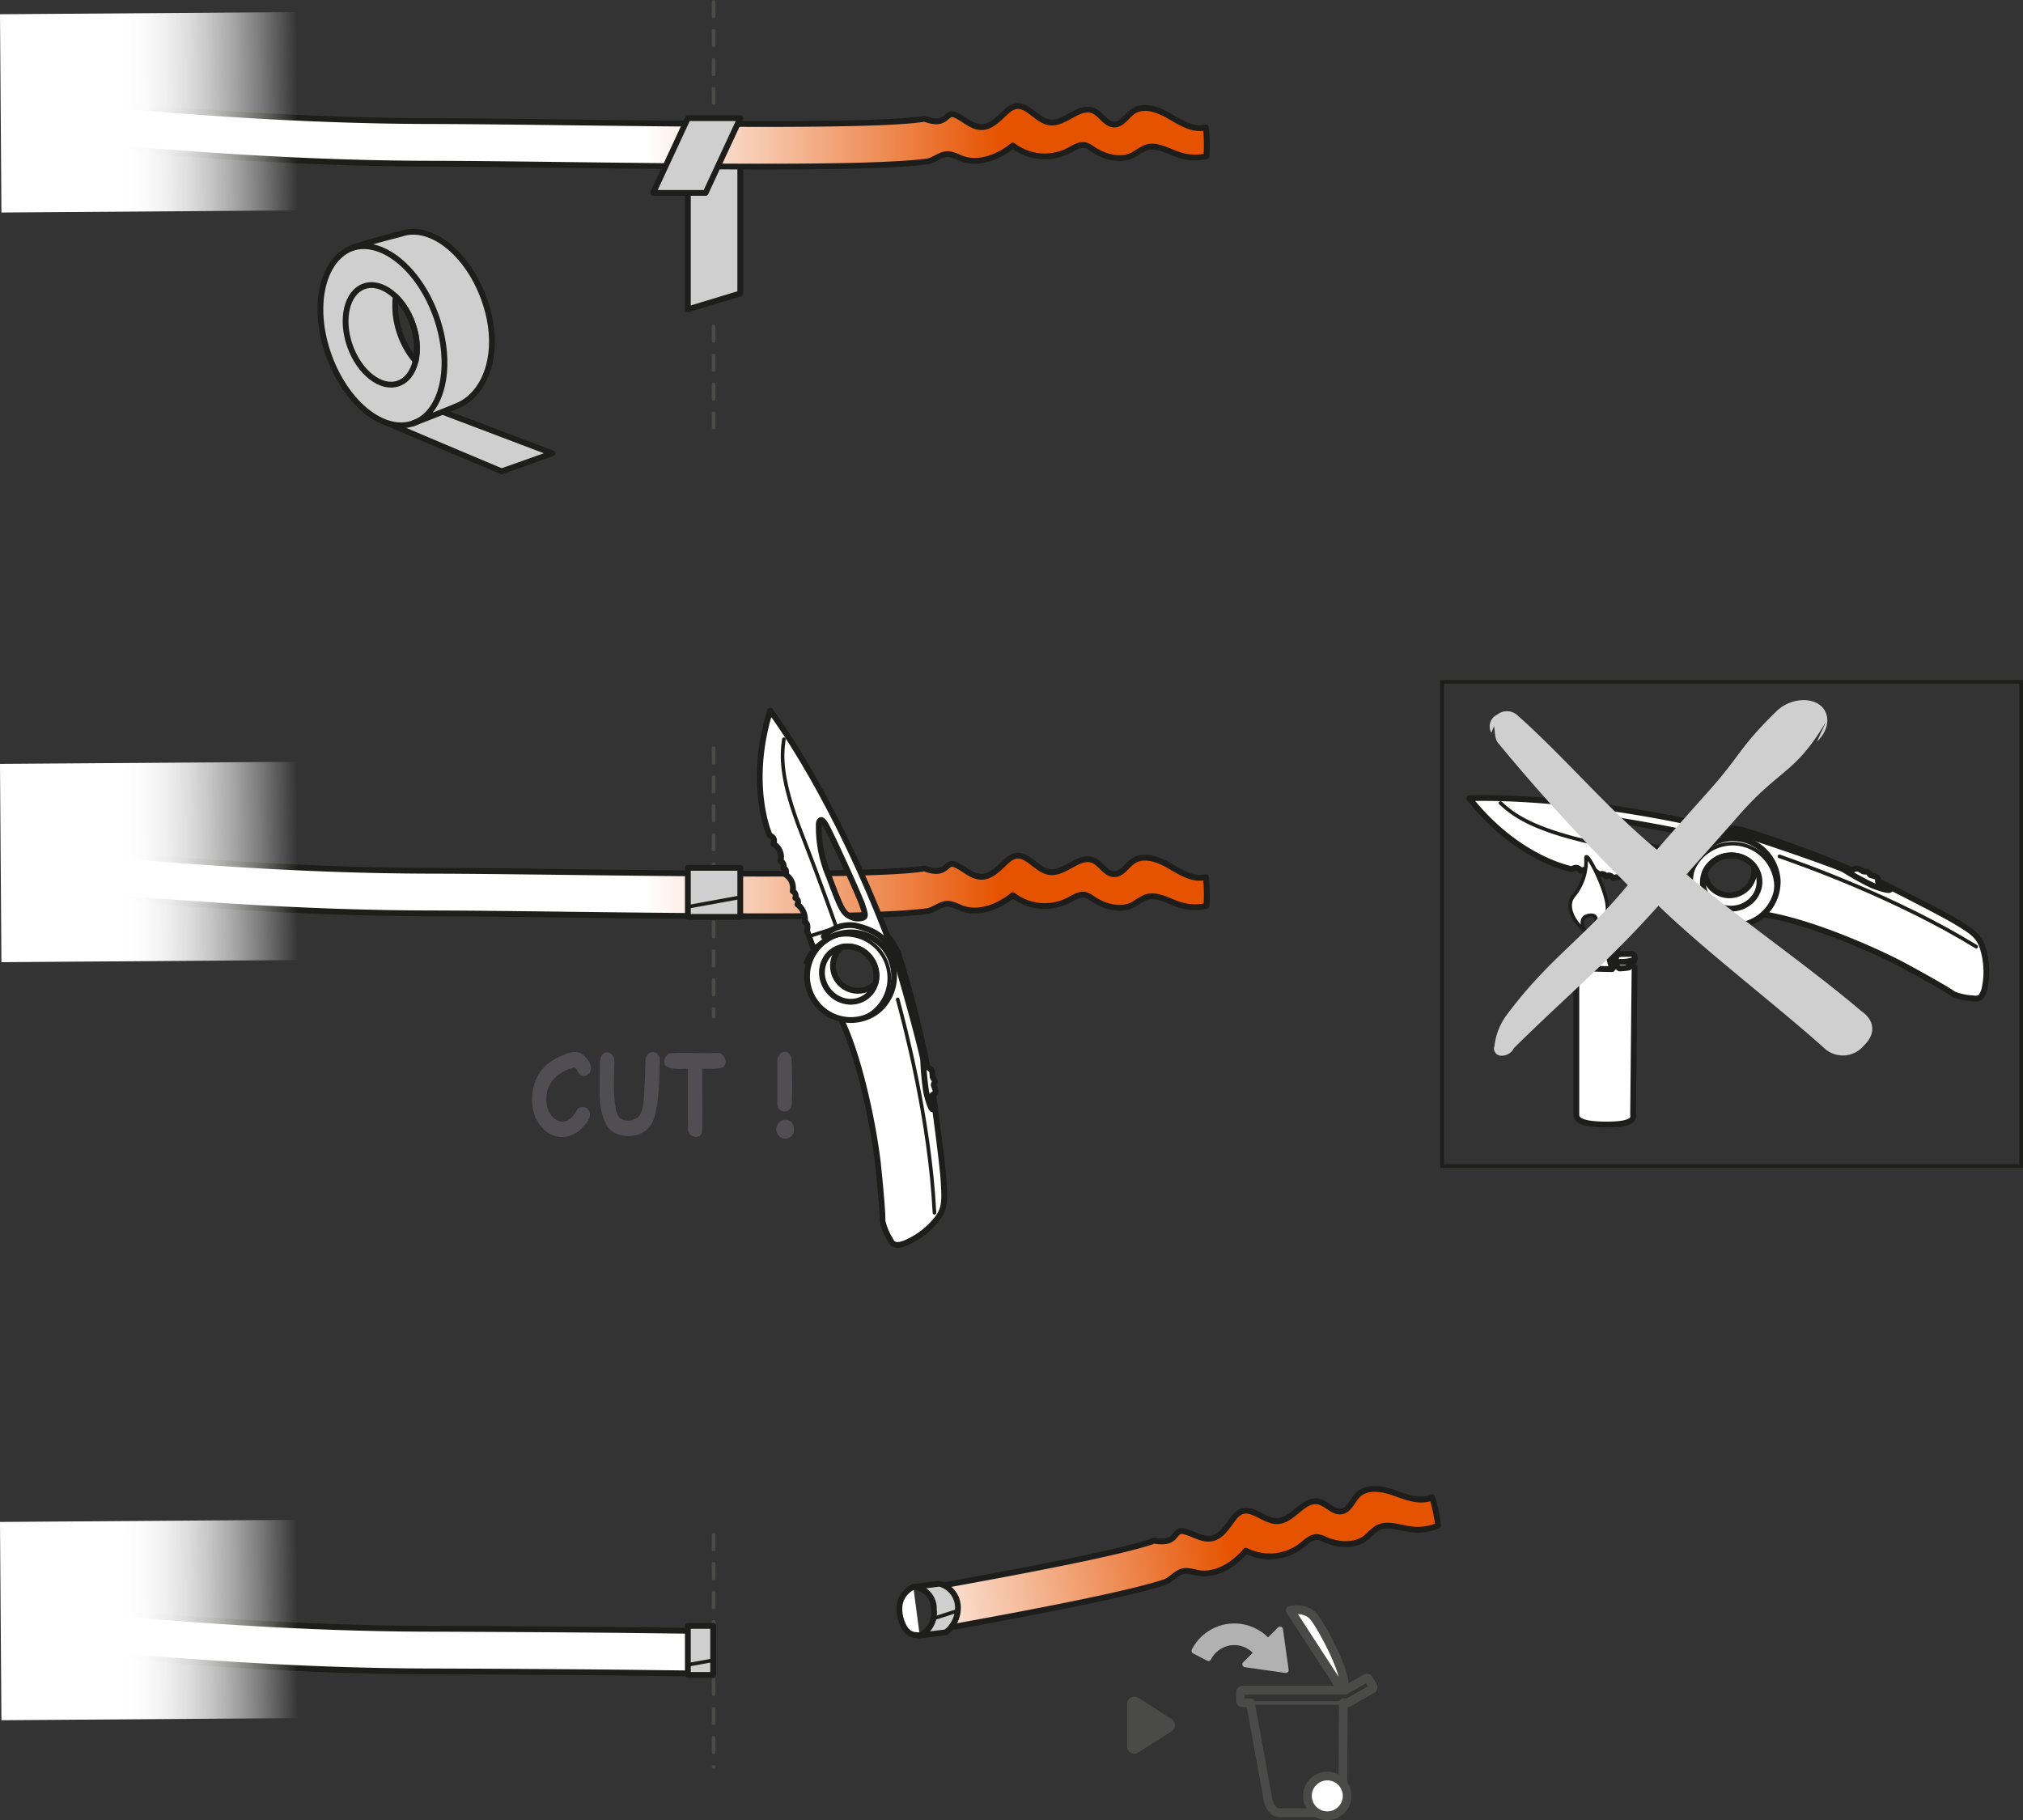 <svg xmlns="http://www.w3.org/2000/svg" xmlns:xlink="http://www.w3.org/1999/xlink" viewBox="0 0 279.092 251.083"><rect x="0" y="0" width="279.092" height="251.083" fill="#333333" stroke="none"/><defs><linearGradient id="Dégradé_sans_nom_13" x1="95.362" y1="263.741" x2="260.731" y2="263.741" gradientTransform="matrix(0.983, -0.184, 0.184, 0.983, -106.969, -3.379)" gradientUnits="userSpaceOnUse"><stop offset="0.533" stop-color="#fff"/><stop offset="0.827" stop-color="#e65300"/></linearGradient><linearGradient id="Dégradé_sans_nom_13-2" x1="1.114" y1="121.569" x2="166.484" y2="121.569" gradientTransform="matrix(1, 0, 0, 1, 0, 0)" xlink:href="#Dégradé_sans_nom_13"/><linearGradient id="Dégradé_sans_nom_2" x1="-416.155" y1="154.819" x2="-416.155" y2="141.7" gradientTransform="matrix(0, 0.719, -1.813, 0, 297.963, 418.137)" gradientUnits="userSpaceOnUse"><stop offset="0" stop-color="#fff"/><stop offset="0.109" stop-color="#fff" stop-opacity="0.982"/><stop offset="0.233" stop-color="#fff" stop-opacity="0.928"/><stop offset="0.364" stop-color="#fff" stop-opacity="0.838"/><stop offset="0.5" stop-color="#fff" stop-opacity="0.713"/><stop offset="0.64" stop-color="#fff" stop-opacity="0.552"/><stop offset="0.784" stop-color="#fff" stop-opacity="0.355"/><stop offset="0.927" stop-color="#fff" stop-opacity="0.127"/><stop offset="1" stop-color="#fff" stop-opacity="0"/></linearGradient><linearGradient id="Dégradé_sans_nom_13-3" x1="1.114" y1="18.153" x2="166.484" y2="18.153" gradientTransform="matrix(1, 0, 0, 1, 0, 0)" xlink:href="#Dégradé_sans_nom_13"/><linearGradient id="Dégradé_sans_nom_2-2" x1="-559.956" y1="154.406" x2="-559.956" y2="141.287" gradientTransform="matrix(0, 0.719, -1.813, 0, 297.222, 418.134)" xlink:href="#Dégradé_sans_nom_2"/><linearGradient id="Dégradé_sans_nom_10" x1="1.114" y1="226.087" x2="170.525" y2="226.087" gradientUnits="userSpaceOnUse"><stop offset="0.599" stop-color="#fff"/><stop offset="0.822" stop-color="#e65300"/></linearGradient><linearGradient id="Dégradé_sans_nom_2-3" x1="-270.745" y1="155.236" x2="-270.745" y2="142.116" gradientTransform="matrix(0, 0.719, -1.813, 0, 298.712, 418.14)" xlink:href="#Dégradé_sans_nom_2"/></defs><title>RADLINE-glissement-gaine-coupe-8</title><g style="isolation:isolate"><g id="Calque_2" data-name="Calque 2"><g id="Calque_1-2" data-name="Calque 1"><path d="M197.589,206.556c-1.627.756-3.511.004-5.2-.602-1.689-.605-3.811-.974-5.081.294-.758.757-1.145,2.041-2.198,2.24-1.161.22-2.048-1.087-3.203-1.339-2.11-.459-3.515,2.628-5.673,2.696-1.813.057-3.499-2.068-5.123-1.259a2.744,2.744,0,0,0-.88.786c-.892,1.119-1.661,2.58-3.066,2.852-1.304.252-2.52-.661-3.81-.976-1.571-.383-.724,1.899-4.119,1.293-4.094,1.484-16.612,3.912-30.17,6.359a40.179,40.179,0,0,0,.72,5.844c13.699-2.469,26.066-4.867,30.969-6.508,1.048-.447,1.678-1.546,2.927-1.529a9.318,9.318,0,0,1,1.526.274c2.522.461,5.012-1.105,6.672-3.06a7.21,7.21,0,0,0,7.659-.702c.684-.541,1.39-1.254,2.258-1.175a3.206,3.206,0,0,1,.969.323c1.851.809,4.185.994,5.749-.285a13.245,13.245,0,0,1,1.382-1.213c1.397-.849,3.164-.107,4.785.104a7.105,7.105,0,0,0,3.722-.525A24.15,24.15,0,0,0,197.589,206.556Z" stroke="#1d1d1b" stroke-linecap="round" stroke-linejoin="round" stroke-width="0.8" fill="url(#Dégradé_sans_nom_13)"/><path d="M1.114,122.627q3.022.252,6.062.511c16.375,1.39,33.307,2.829,52.375,2.863,5.169.009,11.851.089,18.924.176,19.831.241,42.238.512,49.523-.495,1.112-.246,1.935-1.21,3.159-.963a9.3,9.3,0,0,1,1.45.55c2.394.918,5.13-.162,7.122-1.777a7.21,7.21,0,0,0,7.657.723c.772-.406,1.597-.976,2.436-.738a3.205,3.205,0,0,1,.893.496c1.67,1.137,3.93,1.749,5.703.78a13.261,13.261,0,0,1,1.582-.938c1.53-.577,3.13.479,4.684.985a7.102,7.102,0,0,0,3.755.17,24.144,24.144,0,0,0-.084-3.974c-1.739.443-3.451-.644-5-1.55s-3.566-1.66-5.048-.648c-.885.604-1.501,1.794-2.573,1.797-1.182.002-1.812-1.447-2.901-1.907-1.989-.841-3.939,1.935-6.073,1.603-1.793-.278-3.057-2.678-4.802-2.182a2.741,2.741,0,0,0-1.009.61c-1.083.935-2.109,2.229-3.54,2.237-1.328.007-2.355-1.115-3.565-1.662-1.473-.667-1.062,1.733-4.287.51-6.192,1.014-29.932.727-49.01.495-7.089-.086-13.784-.167-18.984-.177-18.825-.033-35.632-1.46-51.887-2.842q-3.234-.275-6.44-.542" stroke="#1d1d1b" stroke-linecap="round" stroke-linejoin="round" stroke-width="0.8" fill="url(#Dégradé_sans_nom_13-2)"/><rect x="0.097" y="105.214" width="46.04" height="27.354" transform="translate(-0.851 0.169) rotate(-0.41)" fill="url(#Dégradé_sans_nom_2)"/><polygon points="102.128 40.478 94.897 42.677 94.897 17.067 102.128 17.067 102.128 40.478" fill="#cfcfcf" stroke="#1d1d1b" stroke-linecap="round" stroke-linejoin="round" stroke-width="0.8"/><path d="M1.114,19.21q3.022.252,6.062.511c16.375,1.39,33.307,2.829,52.375,2.863,5.169.009,11.851.089,18.924.176,19.831.241,42.238.512,49.523-.495,1.112-.246,1.935-1.21,3.159-.963a9.3,9.3,0,0,1,1.45.55c2.394.918,5.13-.162,7.122-1.777a7.21,7.21,0,0,0,7.657.723c.772-.406,1.597-.976,2.436-.738a3.205,3.205,0,0,1,.893.496c1.67,1.137,3.93,1.749,5.703.78a13.259,13.259,0,0,1,1.582-.938c1.53-.577,3.13.479,4.684.985a7.102,7.102,0,0,0,3.755.17,24.144,24.144,0,0,0-.084-3.974c-1.739.443-3.451-.644-5-1.55s-3.566-1.66-5.048-.648c-.885.604-1.501,1.794-2.573,1.797-1.182.003-1.812-1.447-2.901-1.907-1.989-.841-3.939,1.935-6.073,1.603-1.793-.278-3.057-2.678-4.802-2.182a2.741,2.741,0,0,0-1.009.61c-1.083.935-2.109,2.229-3.54,2.237-1.328.007-2.355-1.115-3.565-1.662-1.473-.667-1.062,1.733-4.287.51-6.192,1.014-29.932.727-49.01.495-7.089-.086-13.784-.167-18.984-.177-18.825-.033-35.632-1.46-51.887-2.842q-3.234-.275-6.44-.542" stroke="#1d1d1b" stroke-linecap="round" stroke-linejoin="round" stroke-width="0.8" fill="url(#Dégradé_sans_nom_13-3)"/><rect x="0.097" y="1.798" width="46.04" height="27.354" transform="translate(-0.11 0.166) rotate(-0.41)" fill="url(#Dégradé_sans_nom_2-2)"/><line x1="98.451" y1="103.208" x2="98.451" y2="140.247" fill="none" stroke="#4a4a49" stroke-linecap="round" stroke-linejoin="round" stroke-width="0.5" stroke-dasharray="2 2"/><line x1="98.451" y1="0.25" x2="98.451" y2="14.206" fill="none" stroke="#4a4a49" stroke-linecap="round" stroke-linejoin="round" stroke-width="0.5" stroke-dasharray="2 2"/><line x1="98.451" y1="45.034" x2="98.451" y2="58.99" fill="none" stroke="#4a4a49" stroke-linecap="round" stroke-linejoin="round" stroke-width="0.5" stroke-dasharray="2 2"/><polygon points="97.341 26.61 90.11 26.61 94.897 16.302 102.128 16.302 97.341 26.61" fill="#cfcfcf" stroke="#1d1d1b" stroke-linecap="round" stroke-linejoin="round" stroke-width="0.8"/><path d="M52.19,57.801c1.778.826,17.014,7.217,17.014,7.217l6.985-2.477L58.599,55.874Z" fill="#cfcfcf" stroke="#1d1d1b" stroke-linecap="round" stroke-linejoin="round" stroke-width="0.8"/><path d="M66.833,41.4c-2.289-6.484-7.444-10.575-11.516-9.138,0,0-5.056,1.273-6.822,1.981-4.039,1.617-5.521,8.028-3.167,14.696s7.587,10.9,11.69,9.452c0,0,5.821-2.237,6.587-2.648C67.411,53.705,69.122,47.884,66.833,41.4Zm-9.497,8.404a11.789,11.789,0,0,1-2.129-3.729,11.603,11.603,0,0,1-.618-5.162,9.826,9.826,0,0,1,2.33,3.759A9.413,9.413,0,0,1,57.336,49.805Z" fill="#cfcfcf" stroke="#1d1d1b" stroke-linecap="round" stroke-linejoin="round" stroke-width="0.8"/><path d="M48.495,34.242c4.103-1.448,9.337,2.784,11.69,9.452s.936,13.248-3.167,14.696" fill="none" stroke="#1d1d1b" stroke-linecap="round" stroke-linejoin="round" stroke-width="0.8"/><ellipse cx="52.599" cy="46.197" rx="4.58" ry="7.103" transform="translate(-12.377 20.14) rotate(-19.441)" fill="none" stroke="#1d1d1b" stroke-linecap="round" stroke-linejoin="round" stroke-width="0.8"/><rect x="94.897" y="119.722" width="7.231" height="6.762" fill="#cfcfcf" stroke="#1d1d1b" stroke-linecap="round" stroke-linejoin="round" stroke-width="0.8"/><line x1="94.954" y1="125.083" x2="102.083" y2="123.789" fill="#fff" stroke="#1d1d1b" stroke-linecap="round" stroke-linejoin="round" stroke-width="0.5"/><path d="M106.25,98.041c-3.199,10.331-.055,17.218-.055,17.218.963.399.481,1.138.481,1.138a2.087,2.087,0,0,1,1.004,2.388.743.743,0,0,1,.39.945c.598.21.325.93.325.93a2.173,2.173,0,0,1,.962,2.275.715.715,0,0,1,.358.938.607.607,0,0,1,.301.89,2.636,2.636,0,0,1,1.028,2.427c.559.235.297,1.196.297,1.196l.826,2.312,2.032-.203,3.051-1.05,5.666,1.053C115.008,109.472,106.25,98.041,106.25,98.041Zm12.83,28.557a2.241,2.241,0,0,1-1.751-.145c-1.103-.485-1.435-1.481-3.023-5.669a17.304,17.304,0,0,1-1.342-7.184c.022-.167.207-.961.84-.01s4.807,10.118,5.2,11.354S119.425,126.41,119.081,126.598Z" fill="#fff" stroke="#1d1d1b" stroke-linecap="round" stroke-linejoin="round" stroke-width="0.8"/><path d="M108.146,101.969c-.366,2.395-.454,5.593,2.423,12.982s4.829,13.016,4.829,13.016l-3.627,1.152" fill="none" stroke="#1d1d1b" stroke-linecap="round" stroke-linejoin="round" stroke-width="0.5"/><path d="M113.646,129.19a4.898,4.898,0,0,1,4.324-1.513c2.47.554,3.897,1.495,4.807,3.011l.14-.189-.572-1.468a9.4,9.4,0,0,1,1.611,2.571,148.347,148.347,0,0,1,3.998,15.625s.609.212.664.74.013.531.087.688.291.417.244.614-.19.275-.105.503.278.705.201.91a1.124,1.124,0,0,1-.3.388s1.294,9.38,1.44,11.937.191,3.674-.847,5.065a11.051,11.051,0,0,1-4.584,3.471c-1.206.422-1.627.145-1.949-.551a8.374,8.374,0,0,1-1.066-2.598c.055-.606-.193-3.851-.618-7.846s-2.365-14.853-5.518-20.777l3.209-.317,3.131-4.419-1.792-4.207Z" fill="#fff" stroke="#1d1d1b" stroke-linecap="round" stroke-linejoin="round" stroke-width="0.8"/><path d="M123.844,137.866c.915,3.402,4.428,16.543,5.073,29.435" fill="none" stroke="#1d1d1b" stroke-linecap="round" stroke-linejoin="round" stroke-width="0.5"/><path d="M122.777,130.689a12.543,12.543,0,0,1,1.377,3.463c.355,1.191,2.541,8.854,3.205,11.996a38.672,38.672,0,0,0,.425,4.529c.405,1.747.733,2.326.86,2.357a9.888,9.888,0,0,0,.045-1.946" fill="none" stroke="#1d1d1b" stroke-linecap="round" stroke-linejoin="round" stroke-width="0.8"/><path d="M128.289,151.591c.037-.052.42-.585.42-.585" fill="none" stroke="#1d1d1b" stroke-linecap="round" stroke-linejoin="round" stroke-width="0.8"/><path d="M121.928,130.681a6.045,6.045,0,1,0-.843,8.769A6.235,6.235,0,0,0,121.928,130.681Zm-1.179,5.041c-.047.04-.092.082-.141.121a3.437,3.437,0,1,1-4.502-5.195,3.92,3.92,0,0,1,3.956,1.478A3.97,3.97,0,0,1,120.749,135.723Z" fill="#fff" stroke="#1d1d1b" stroke-linecap="round" stroke-linejoin="round" stroke-width="0.8"/><ellipse cx="117.156" cy="134.375" rx="3.673" ry="3.907" transform="translate(-57.739 99.824) rotate(-37.741)" fill="none" stroke="#1d1d1b" stroke-linecap="round" stroke-linejoin="round" stroke-width="0.8"/><path d="M111.122,132.779a5.984,5.984,0,1,1,8.024,7.62" fill="none" stroke="#1d1d1b" stroke-linecap="round" stroke-linejoin="round" stroke-width="0.5"/><path d="M202.699,110.122c6.711,8.481,14.169,9.783,14.169,9.783.874-.569,1.21.247,1.21.247a2.087,2.087,0,0,1,2.537.523.743.743,0,0,1,1.0.213c.512-.375.951.258.951.258a2.173,2.173,0,0,1,2.421.493.715.715,0,0,1,.976.235.607.607,0,0,1,.904.255,2.636,2.636,0,0,1,2.584.525c.509-.328,1.154.432,1.154.432l2.374.626.982-1.79.86-3.11,4.073-4.078C217.079,109.364,202.699,110.122,202.699,110.122Zm30.808,5.569a2.241,2.241,0,0,1-1.11,1.362c-1.023.635-2.033.346-6.385-.713a17.303,17.303,0,0,1-6.684-2.956c-.125-.113-.675-.714.467-.698s11.063,1.757,12.305,2.133S233.546,115.3,233.507,115.691Z" fill="#fff" stroke="#1d1d1b" stroke-linecap="round" stroke-linejoin="round" stroke-width="0.8"/><path d="M207.011,110.78c1.768,1.657,4.356,3.538,12.077,5.344s13.465,3.378,13.465,3.378l-1.101,3.643" fill="none" stroke="#1d1d1b" stroke-linecap="round" stroke-linejoin="round" stroke-width="0.5"/><path d="M232.571,121.639a4.898,4.898,0,0,1,1.198-4.422c1.854-1.724,3.437-2.369,5.202-2.261l-.077-.222-1.534-.358a9.4,9.4,0,0,1,3.032.125A148.345,148.345,0,0,1,255.538,120.04a1.019,1.019,0,0,1,.986-.129c.467.253.446.29.617.317s.508-.004.644.146.119.312.356.372.739.17.864.348a1.124,1.124,0,0,1,.15.467s8.467,4.238,10.659,5.563,3.138,1.92,3.698,3.563a11.051,11.051,0,0,1,.27,5.743c-.334,1.234-.801,1.424-1.556,1.296a8.374,8.374,0,0,1-2.745-.59c-.469-.388-3.285-2.019-6.82-3.927s-13.586-6.45-20.256-7.2l1.553-2.825-1.874-5.082-4.483-.902Z" fill="#fff" stroke="#1d1d1b" stroke-linecap="round" stroke-linejoin="round" stroke-width="0.8"/><path d="M245.493,118.134c3.323,1.169,16.147,5.704,27.145,12.463" fill="none" stroke="#1d1d1b" stroke-linecap="round" stroke-linejoin="round" stroke-width="0.5"/><path d="M238.97,114.956a12.543,12.543,0,0,1,3.635.823c1.183.381,8.74,2.912,11.706,4.141a38.67,38.67,0,0,0,3.976,2.211c1.67.654,2.333.711,2.43.623s-1.579-1.138-1.579-1.138" fill="none" stroke="#1d1d1b" stroke-linecap="round" stroke-linejoin="round" stroke-width="0.8"/><path d="M259.327,122.232c-.022-.06-.245-.677-.245-.677" fill="none" stroke="#1d1d1b" stroke-linecap="round" stroke-linejoin="round" stroke-width="0.8"/><path d="M238.484,115.652a6.045,6.045,0,1,0,6.755,5.654A6.235,6.235,0,0,0,238.484,115.652Zm3.491,3.824c.006.062.016.122.019.185a3.437,3.437,0,1,1-6.83.775,3.92,3.92,0,0,1,3.456-2.427A3.97,3.97,0,0,1,241.975,119.476Z" fill="#fff" stroke="#1d1d1b" stroke-linecap="round" stroke-linejoin="round" stroke-width="0.8"/><ellipse cx="238.832" cy="121.676" rx="3.907" ry="3.673" transform="translate(-6.61 13.953) rotate(-3.301)" fill="none" stroke="#1d1d1b" stroke-linecap="round" stroke-linejoin="round" stroke-width="0.8"/><path d="M234.103,125.75a5.984,5.984,0,1,1,10.822-2.308" fill="none" stroke="#1d1d1b" stroke-linecap="round" stroke-linejoin="round" stroke-width="0.5"/><path d="M79.645,153.051a.973.973,0,0,1,.594-.326,1.016,1.016,0,0,1,.61.098.979.979,0,0,1,.431.45,1.136,1.136,0,0,1,.073.733,2.045,2.045,0,0,1-.374.787q-.277.363-.553.663a4.084,4.084,0,0,1-1.407,1.069,3.593,3.593,0,0,1-1.562.327,3.51,3.51,0,0,1-1.545-.407,4.082,4.082,0,0,1-1.358-1.166,5.251,5.251,0,0,1-.602-.973,5.158,5.158,0,0,1-.374-1.078,6.972,6.972,0,0,1-.18-1.732,6.778,6.778,0,0,1,.952-3.351,4.808,4.808,0,0,1,1.098-1.282,7.612,7.612,0,0,1,.951-.672c.32-.188.659-.365,1.017-.529q.309-.142.635-.275a3.919,3.919,0,0,1,.667-.203,2.686,2.686,0,0,1,.683-.053,1.898,1.898,0,0,1,.667.159,2.206,2.206,0,0,1,.456.292,3.043,3.043,0,0,1,.423.424,3.434,3.434,0,0,1,.341.504,2.282,2.282,0,0,1,.212.514,1.528,1.528,0,0,1,.024.468,1.141,1.141,0,0,1-.13.433,1.002,1.002,0,0,1-.285.328.91.91,0,0,1-.406.168.799.799,0,0,1-.578-.089,1.092,1.092,0,0,1-.325-.354c-.081-.142-.16-.28-.235-.415a.657.657,0,0,0-.325-.292.802.802,0,0,0-.195.018,6.981,6.981,0,0,0-1.114.433,5.446,5.446,0,0,0-1.041.664,4.346,4.346,0,0,0-.838.9A3.521,3.521,0,0,0,75.53,150.435a4.922,4.922,0,0,0-.146,1.537,3.824,3.824,0,0,0,.391,1.468,2.31,2.31,0,0,0,.521.707,2.236,2.236,0,0,0,.716.451,1.678,1.678,0,0,0,.797.106,1.645,1.645,0,0,0,.781-.311,2.832,2.832,0,0,0,.585-.609A8.031,8.031,0,0,0,79.645,153.051Z" fill="#504e52"/><path d="M89.062,146.033a1.337,1.337,0,0,1,.317-.584,1.046,1.046,0,0,1,.479-.301.824.824,0,0,1,.528.035.982.982,0,0,1,.464.425,1.291,1.291,0,0,1,.122.212.553.553,0,0,1,.057.23c0,.129-.006.348-.016.654-.012.307-.02.618-.024.937-.006.318-.014.601-.024.849-.012.248-.017.377-.017.389q-.032.955-.114,1.9-.081.946-.228,1.9a13.541,13.541,0,0,1-.309,1.371,4.251,4.251,0,0,1-.488,1.113,3.173,3.173,0,0,1-.78.84,3.775,3.775,0,0,1-1.172.566,3.091,3.091,0,0,1-.577.123,4.995,4.995,0,0,1-.577.035,4.458,4.458,0,0,1-1.659-.336,2.833,2.833,0,0,1-1.447-1.344,6.995,6.995,0,0,1-.684-2.095,13.485,13.485,0,0,1-.187-2.343q.007-1.184.008-2.086c0-.248.002-.498.008-.752.006-.252.014-.503.024-.75,0-.178.006-.363.017-.558a2.307,2.307,0,0,1,.098-.557,1.226,1.226,0,0,1,.252-.46.887.887,0,0,1,.479-.266.731.731,0,0,1,.383.035,1.208,1.208,0,0,1,.365.204,1.263,1.263,0,0,1,.277.318.755.755,0,0,1,.113.397v.752c0,.088-.003.18-.008.273-.006.095-.009.219-.009.371q-.032,1.167-.032,2.325a20.46,20.46,0,0,0,.13,2.308q.05.478.146.99a2.005,2.005,0,0,0,.391.883,1.35,1.35,0,0,0,.675.469,1.956,1.956,0,0,0,.846.08,2.216,2.216,0,0,0,.813-.266,1.548,1.548,0,0,0,.594-.565,2.952,2.952,0,0,0,.325-.831,8.115,8.115,0,0,0,.171-.99q.057-.513.081-1.017.025-.504.041-.928c.021-.33.038-.612.049-.849s.021-.519.032-.849q.016-.371.017-.743c0-.247.005-.494.017-.742Z" fill="#504e52"/><path d="M99.341,145.29a1.219,1.219,0,0,1,.513.451,1.488,1.488,0,0,1,.243.636.921.921,0,0,1-.113.593.794.794,0,0,1-.545.354,6.609,6.609,0,0,1-1.407.124q-.659-.018-1.146-.018,0,2.121.017,4.172.016,2.051-.017,4.332a.819.819,0,0,1-.31.716.966.966,0,0,1-.675.186,1.157,1.157,0,0,1-.675-.318,1.002,1.002,0,0,1-.309-.778q-.018-2.086-.017-4.154v-4.154c-.098,0-.263.006-.496.018s-.488.015-.765.009a7.065,7.065,0,0,1-.854-.071,2.233,2.233,0,0,1-.765-.238.676.676,0,0,1-.342-.416,1.016,1.016,0,0,1-.008-.557,1.428,1.428,0,0,1,.269-.53.965.965,0,0,1,.487-.336q1.367-.088,2.644-.062,1.276.026,2.594.026c.261,0,.521-.003.781-.009q.39-.009.797-.009Z" fill="#504e52"/><path d="M107.097,155.773a1.659,1.659,0,0,1,.235-.715,1.212,1.212,0,0,1,.456-.434,1.275,1.275,0,0,1,.561-.15,1.08,1.08,0,0,1,.554.133,1.147,1.147,0,0,1,.431.424,1.468,1.468,0,0,1,.188.707,1.193,1.193,0,0,1-1.123,1.344,1.234,1.234,0,0,1-.837-.301A1.381,1.381,0,0,1,107.097,155.773Zm.162-9.758a1.583,1.583,0,0,1,.407-.664.886.886,0,0,1,.545-.256.821.821,0,0,1,.553.186,1.389,1.389,0,0,1,.431.646q.034.918.058,1.732c.016.542.026,1.067.032,1.573.005.508.003,1.008-.008,1.503s-.027,1.002-.049,1.521a1.071,1.071,0,0,1-.334.822.95.95,0,0,1-.683.256,1.024,1.024,0,0,1-.667-.301,1.057,1.057,0,0,1-.301-.812v-6.1Z" fill="#504e52"/><path d="M96.719,224.985c-3.289-.035-6.551-.075-9.686-.113-7.089-.086-22.27-.167-27.47-.177-18.825-.033-35.632-1.46-51.887-2.842q-3.234-.275-6.44-.542a29.172,29.172,0,0,1-.12,5.889q3.022.252,6.062.511c16.375,1.39,33.307,2.829,52.375,2.863,5.169.009,20.337.089,27.41.176,3.163.039,6.392.078,9.615.112C96.617,228.903,96.684,226.944,96.719,224.985Z" stroke="#1d1d1b" stroke-linecap="round" stroke-linejoin="round" stroke-width="0.8" fill="url(#Dégradé_sans_nom_10)"/><rect x="0.097" y="209.788" width="46.04" height="27.354" transform="translate(-1.599 0.171) rotate(-0.41)" fill="url(#Dégradé_sans_nom_2-3)"/><path d="M220.284,129.62s-2.812.201-2.812.803V153.521c0,.603-.201,1.607,4.218,1.607,4.017,0,3.615-1.004,3.615-1.406s.201-20.286.201-20.286-.177-.225-.779-.225v-.454a2.174,2.174,0,0,0,.661-.069c.076-.076.007-.255.007-.255a.201.201,0,0,0,.151-.234c-.014-.206-.103-.64-.53-.612s-1.459-.007-1.7.069-.406.482-.406.482a1.82,1.82,0,0,1,.063-.76,1.712,1.712,0,0,0-.088-1.881,1.504,1.504,0,0,0-2.601.123Z" fill="#fff" stroke="#1d1d1b" stroke-linecap="round" stroke-linejoin="round" stroke-width="0.8"/><path d="M220.284,129.62l-.275.464s.697.011,1.095.011a1.03,1.03,0,0,1,.951.83c.166.553.763,2.367.763,2.367" fill="none" stroke="#1d1d1b" stroke-linecap="round" stroke-linejoin="round" stroke-width="0.8"/><path d="M224.727,133.211v.257a9.218,9.218,0,0,1-1.289.133l-.365-.277-.531.022-.122.343s-4.359-.011-4.934-.398" fill="none" stroke="#1d1d1b" stroke-linecap="round" stroke-linejoin="round" stroke-width="0.8"/><path d="M222.188,133.424c-.011-.044-.608-2.29-.708-2.5s-.111-.387-.719-.409-3.009-.177-3.009-.177" fill="none" stroke="#1d1d1b" stroke-linecap="round" stroke-linejoin="round" stroke-width="0.5"/><path d="M220.651,130.072a1.26,1.26,0,0,1,1.77.055,1.243,1.243,0,0,1-.055,1.681" fill="none" stroke="#1d1d1b" stroke-linecap="round" stroke-linejoin="round" stroke-width="0.5"/><path d="M222.911,132.137a.792.792,0,0,0-.136.413c.011.199.022.642.022.642" fill="none" stroke="#1d1d1b" stroke-linecap="round" stroke-linejoin="round" stroke-width="0.8"/><path d="M222.808,132.65a6.181,6.181,0,0,0,2.587-.216" fill="none" stroke="#1d1d1b" stroke-linecap="round" stroke-linejoin="round" stroke-width="0.8"/><path d="M218.624,128.393c-1.633-1.326-2.641-3.438-1.554-4.79a7.443,7.443,0,0,0,1.735-5.204c-.047-1.33,2.959,4.489,2.959,6.836a3.329,3.329,0,0,1-2.03,3.103s1.272-2.273-.433-2.056C217.566,126.503,218.624,128.393,218.624,128.393Z" fill="#fff" stroke="#1d1d1b" stroke-linecap="round" stroke-linejoin="round" stroke-width="0.5"/><path d="M245.173,98.026c-5.57,5.447-4.683,5.846-10.022,11.756-1.863,2.084-4.798,5.381-6.565,7.439-6.845-5.689-12.564-12.601-19.186-18.494a2.144,2.144,0,0,0-2.838-.149,1.795,1.795,0,0,0-.814,2.517l.364-.925c.162.813.067,1.774.605,2.373a262.959,262.959,0,0,0,17.854,19.555c-6.099,7.386-10.775,10.016-16.564,17.726a8.837,8.837,0,0,0-1.828,4.451.991.991,0,0,0,.871,1.359,1.906,1.906,0,0,0,1.825-1.065c7.736-7.623,12.934-11.793,19.923-19.63,6.398,6.209,16.205,13.673,22.944,19.716a3.759,3.759,0,0,0,5.355-.371c1.872-1.781,1.4-3.643-.333-4.822-7.176-6.099-17.02-12.926-24.099-18.839,2.022-2.272,5.181-5.797,7.21-8.129,5.745-6.547,7.745-5.697,12.038-12.92-.421.925-.823,1.802-1.245,2.724,1.718-1.592,1.925-3.841.408-5.035C249.548,96.113,246.892,96.446,245.173,98.026Z" fill="#cfcfcf" style="mix-blend-mode:multiply"/><rect x="198.954" y="94.049" width="79.888" height="66.806" fill="none" stroke="#1d1d1b" stroke-miterlimit="10" stroke-width="0.5"/><polygon points="156.498 238.956 156.498 240.92 161.096 237.987 156.498 235.049 156.498 237.014 156.498 238.956" fill="#4a4a49" stroke="#4a4a49" stroke-linecap="round" stroke-linejoin="round" stroke-width="2"/><path d="M185.131,233.127l-7.133-10.994s2.101-.453,3.221.867C182.342,224.325,186.604,232.174,185.131,233.127Z" fill="#fff" stroke="#4a4a49" stroke-linecap="round" stroke-linejoin="round" stroke-width="1.2"/><path d="M185.26,246.768l.066-11.863h.574a.286.286,0,0,0,.217-.098l3.166-1.793a.303.303,0,0,0,.113-.418l-.555-.941a.308.308,0,0,0-.422-.113l-2.82,1.609h-14.156a.312.312,0,0,0-.309.309v1.137a.309.309,0,0,0,.309.309H172.514c.453,2.574,2.289,12.531,2.391,13.223.109.793.68,1.93,1.531,1.93h6.063" fill="none" stroke="#4a4a49" stroke-linecap="round" stroke-linejoin="round" stroke-width="1.2"/><path d="M185.85,247.745a2.737,2.737,0,1,1-2.734-2.738A2.738,2.738,0,0,1,185.85,247.745Z" fill="#fff" stroke="#4a4a49" stroke-linecap="round" stroke-linejoin="round" stroke-width="1.2"/><line x1="172.514" y1="234.932" x2="185.326" y2="234.932" fill="#fff" stroke="#4a4a49" stroke-linecap="round" stroke-linejoin="round" stroke-width="0.5"/><path d="M170.305,226.54a4.002,4.002,0,0,1,3.07,1.477l-1.58,1.58,5.588.789-.783-5.598-1.609,1.607-.059.063a6.184,6.184,0,0,0-10.15,1.277l1.934,1A4.022,4.022,0,0,1,170.305,226.54Z" fill="#b1b1b1" stroke="#b1b1b1" stroke-linecap="round" stroke-linejoin="round" stroke-width="0.8"/><line x1="98.451" y1="211.728" x2="98.451" y2="243.767" fill="none" stroke="#4a4a49" stroke-linecap="round" stroke-linejoin="round" stroke-width="0.5" stroke-dasharray="2 2"/><rect x="94.897" y="224.295" width="3.488" height="6.762" fill="#cfcfcf" stroke="#1d1d1b" stroke-linecap="round" stroke-linejoin="round" stroke-width="0.8"/><line x1="94.954" y1="229.657" x2="98.416" y2="229.028" fill="#fff" stroke="#1d1d1b" stroke-linecap="round" stroke-linejoin="round" stroke-width="0.5"/><path d="M126.001,218.919s-2.634,1.037-1.748,4.331c.751,2.795,2.293,2.185,2.631,2.373" fill="#fff" stroke="#1d1d1b" stroke-linecap="round" stroke-linejoin="round" stroke-width="0.8"/><path d="M130.491,225.18l-3.608.443a3.444,3.444,0,0,0,1.947-3.591,2.964,2.964,0,0,0-2.829-3.113l3.608-.443a3.4,3.4,0,0,1,2.544,3.184A4.27,4.27,0,0,1,130.491,225.18Z" fill="#cfcfcf" stroke="#1d1d1b" stroke-linecap="round" stroke-linejoin="round" stroke-width="0.8"/><line x1="128.604" y1="223.331" x2="132.074" y2="222.218" fill="#fff" stroke="#1d1d1b" stroke-linecap="round" stroke-linejoin="round" stroke-width="0.5"/></g></g></g></svg>